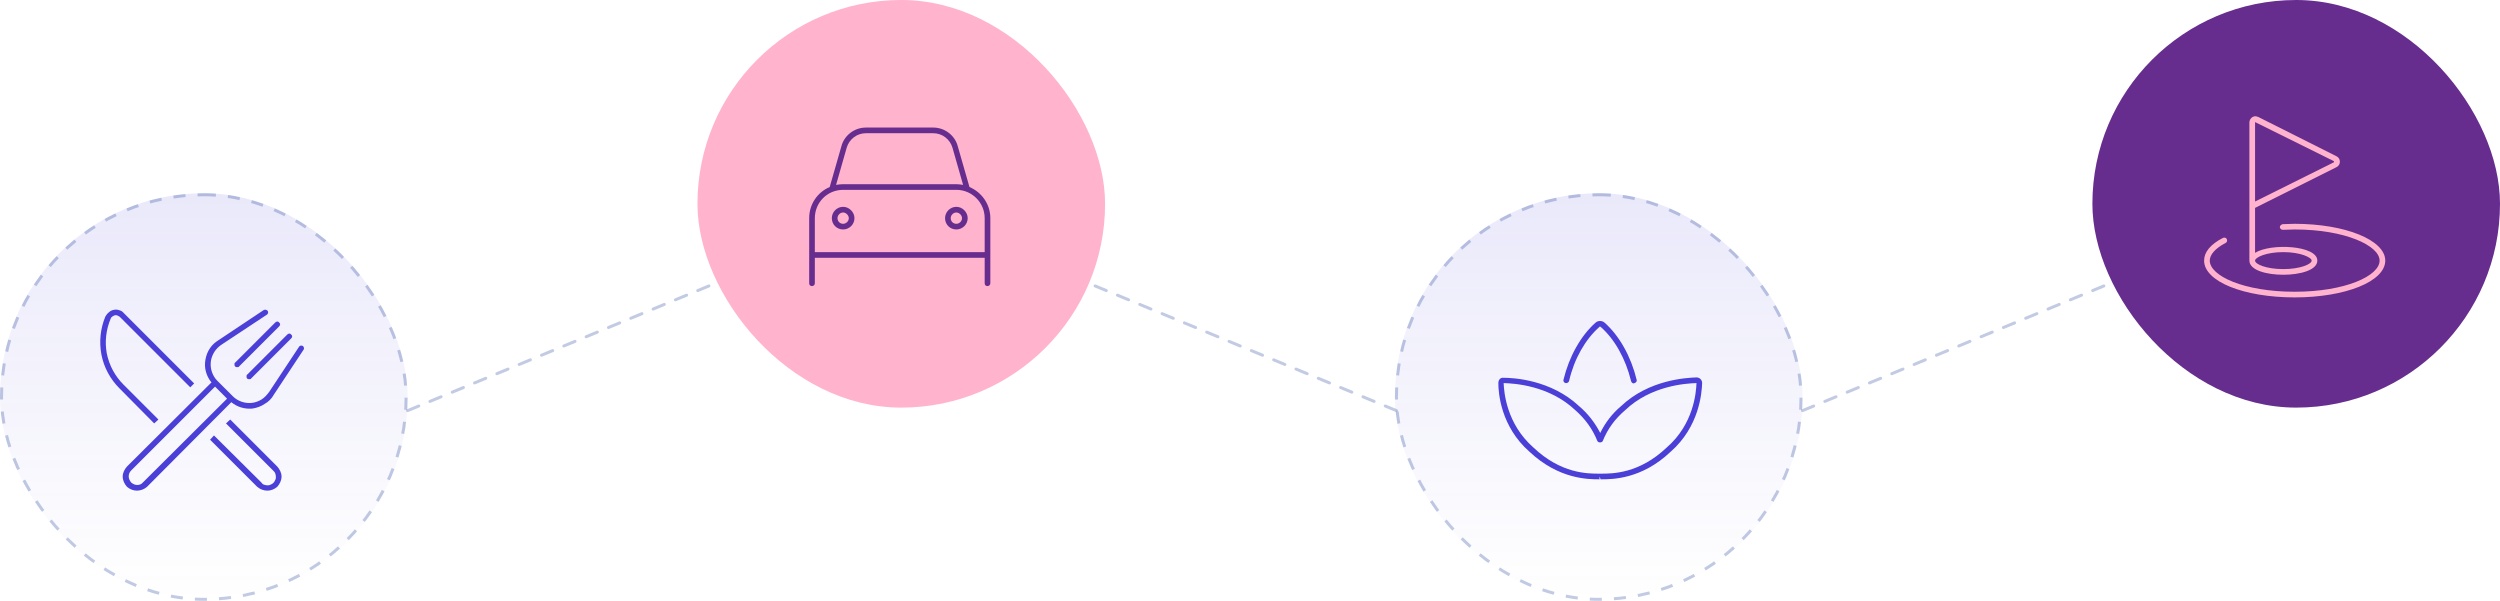 <svg width="828" height="199" viewBox="0 0 828 199" fill="none" xmlns="http://www.w3.org/2000/svg">
<rect y="64" width="135" height="135" rx="67.5" fill="url(#paint0_linear_1011_10470)"/>
<rect x="0.5" y="64.5" width="134" height="134" rx="67" stroke="#00298C" stroke-opacity="0.24" stroke-dasharray="4 4"/>
<path d="M91.844 154.531C92.664 155.469 93.25 156.641 93.25 157.812C93.25 159.102 92.664 160.273 91.844 161.211C90.906 162.031 89.734 162.5 88.562 162.5C87.273 162.5 86.101 162.031 85.164 161.211L69.578 145.625L70.867 144.219L86.57 159.805C86.805 160.156 87.039 160.391 87.391 160.508C87.742 160.625 88.094 160.742 88.562 160.742C88.914 160.742 89.266 160.742 89.617 160.508C89.969 160.391 90.32 160.156 90.555 159.922C90.789 159.688 91.023 159.336 91.141 158.984C91.375 158.633 91.375 158.281 91.375 157.93C91.375 157.461 91.258 157.109 91.141 156.758C91.023 156.406 90.789 156.172 90.437 155.82L74.851 140.234L76.258 138.945L91.844 154.531ZM51.062 140.234L39.578 128.633C36.531 125.586 34.422 121.719 33.601 117.5C32.781 113.164 33.25 108.828 34.891 104.844C35.242 104.258 35.594 103.789 36.062 103.438C36.531 102.969 37.117 102.734 37.703 102.617C38.289 102.5 38.875 102.5 39.461 102.734C40.047 102.852 40.633 103.203 40.984 103.672L64.305 126.992L63.016 128.281L39.695 104.961C39.578 104.844 39.344 104.727 39.109 104.609C38.875 104.492 38.641 104.375 38.406 104.375C38.055 104.375 37.703 104.492 37.351 104.727C37 104.961 36.766 105.195 36.648 105.547C35.125 109.18 34.656 113.164 35.359 117.031C36.18 121.016 38.055 124.531 40.867 127.344L52.469 138.945L51.062 140.234ZM100.633 115.156C100.75 115.508 100.633 115.742 100.515 115.859L90.672 130.742C89.969 132.031 88.914 133.086 87.625 133.789C86.453 134.609 85.047 135.078 83.641 135.312C81.062 135.547 78.601 134.844 76.609 133.203L48.719 161.211C47.781 162.031 46.609 162.5 45.32 162.5C44.148 162.5 42.976 162.031 42.039 161.211C41.219 160.273 40.633 159.102 40.633 157.812C40.633 156.641 41.219 155.469 42.039 154.531L70.047 126.641C69.109 125.586 68.523 124.297 68.172 123.008C67.82 121.719 67.82 120.312 68.055 119.023C68.289 117.734 68.758 116.445 69.578 115.273C70.281 114.219 71.336 113.281 72.508 112.578L87.273 102.734C87.391 102.617 87.508 102.617 87.625 102.617C87.742 102.5 87.859 102.5 87.976 102.617C88.211 102.617 88.211 102.617 88.328 102.734C88.445 102.734 88.562 102.852 88.68 102.969C88.797 103.203 88.797 103.438 88.797 103.672C88.68 103.906 88.562 104.141 88.328 104.258L73.445 114.102C72.508 114.688 71.57 115.625 70.984 116.562C70.398 117.5 69.93 118.672 69.812 119.844C69.695 121.016 69.812 122.07 70.164 123.125C70.516 124.18 71.101 125.234 71.922 126.055L77.195 131.328C78.016 132.148 79.07 132.734 80.125 133.086C81.18 133.438 82.351 133.555 83.406 133.438C84.578 133.32 85.75 132.852 86.687 132.266C87.625 131.68 88.445 130.742 89.148 129.805L98.992 114.922C99.109 114.688 99.344 114.57 99.578 114.453C99.812 114.453 100.047 114.453 100.281 114.57C100.515 114.805 100.633 114.922 100.633 115.156ZM75.203 132.031L71.219 128.047L43.445 155.82C42.859 156.406 42.625 157.109 42.625 157.812C42.625 158.516 42.976 159.219 43.445 159.805C44.031 160.273 44.617 160.625 45.437 160.625C46.141 160.625 46.844 160.391 47.312 159.805L75.203 132.031ZM77.664 121.016C77.664 121.016 77.664 120.781 77.664 120.664C77.664 120.547 77.664 120.43 77.664 120.312C77.781 120.195 77.781 120.195 77.898 120.078L91.141 106.836C91.375 106.602 91.609 106.484 91.844 106.484C92.078 106.484 92.312 106.602 92.43 106.836C92.664 106.953 92.781 107.188 92.781 107.422C92.781 107.656 92.664 107.891 92.43 108.125L79.187 121.367C79.07 121.602 78.836 121.602 78.601 121.602C78.25 121.602 78.016 121.602 77.898 121.367C77.781 121.25 77.781 121.133 77.664 121.016ZM81.648 124.648C81.648 124.414 81.648 124.18 81.883 124.062L95.125 110.82C95.359 110.586 95.594 110.469 95.828 110.469C96.062 110.469 96.297 110.586 96.414 110.82C96.648 110.938 96.766 111.172 96.766 111.406C96.766 111.641 96.648 111.875 96.414 112.109L83.172 125.352C83.055 125.586 82.82 125.586 82.586 125.586C82.234 125.586 82 125.586 81.883 125.352C81.648 125.234 81.648 124.883 81.648 124.648Z" fill="#4A3FD7"/>
<rect x="231" width="135" height="135" rx="67.5" fill="#FFB3CD"/>
<path d="M283 72.25C283 74.359 281.242 76 279.25 76C277.141 76 275.5 74.359 275.5 72.25C275.5 70.258 277.141 68.5 279.25 68.5C281.242 68.5 283 70.258 283 72.25ZM279.25 70.375C278.195 70.375 277.375 71.312 277.375 72.25C277.375 73.305 278.195 74.125 279.25 74.125C280.188 74.125 281.125 73.305 281.125 72.25C281.125 71.312 280.188 70.375 279.25 70.375ZM313 72.25C313 70.258 314.641 68.5 316.75 68.5C318.742 68.5 320.5 70.258 320.5 72.25C320.5 74.359 318.742 76 316.75 76C314.641 76 313 74.359 313 72.25ZM316.75 74.125C317.688 74.125 318.625 73.305 318.625 72.25C318.625 71.312 317.688 70.375 316.75 70.375C315.695 70.375 314.875 71.312 314.875 72.25C314.875 73.305 315.695 74.125 316.75 74.125ZM274.797 61.938L278.664 48.461C279.602 44.828 283 42.25 286.75 42.25H309.133C312.883 42.25 316.281 44.828 317.219 48.461L321.086 61.938C325.188 63.695 328 67.68 328 72.25V93.812C328 94.398 327.531 94.75 327.062 94.75C326.477 94.75 326.125 94.398 326.125 93.812V85.375H269.875V93.812C269.875 94.398 269.406 94.75 268.938 94.75C268.352 94.75 268 94.398 268 93.812V72.25C268 67.68 270.695 63.695 274.797 61.938ZM276.906 61.234C277.609 61.117 278.43 61 279.25 61H316.75C317.453 61 318.273 61.117 318.977 61.234L315.461 48.93C314.641 46.117 312.062 44.125 309.133 44.125H286.75C283.82 44.125 281.242 46.117 280.422 48.93L276.906 61.234ZM316.75 62.875H279.25C273.977 62.875 269.875 67.094 269.875 72.25V83.5H326.125V72.25C326.125 67.094 321.906 62.875 316.75 62.875Z" fill="#662D8F"/>
<rect x="462" y="64" width="135" height="135" rx="67.5" fill="url(#paint1_linear_1011_10470)"/>
<rect x="462.5" y="64.5" width="134" height="134" rx="67" stroke="#00298C" stroke-opacity="0.24" stroke-dasharray="4 4"/>
<path d="M518.516 126.875C518.984 126.992 519.57 126.641 519.688 126.172C521.328 118.906 525.078 112.344 529.766 108.242C529.766 108.125 530 108.125 530.117 108.242C534.805 112.344 538.438 118.906 540.195 126.172C540.312 126.641 540.664 126.992 541.133 126.992C541.133 126.992 541.25 126.875 541.367 126.875C541.836 126.758 542.188 126.289 542.07 125.82C540.195 118.086 536.328 111.172 531.406 106.836C530.586 106.133 529.297 106.133 528.477 106.836C523.555 111.172 519.688 118.086 517.812 125.82C517.695 126.289 518.047 126.758 518.516 126.875ZM561.875 125C558.359 125.117 546.055 125.82 536.914 134.492C533.984 136.953 531.641 140 530 143.398C528.242 140 525.898 136.953 522.969 134.492C513.711 125.82 501.406 125.117 497.891 125.117C496.953 125 496.25 125.82 496.25 126.875C496.25 130.156 497.07 141.289 506.562 149.609C516.289 158.75 526.016 158.75 529.766 158.75V157.812L530.117 158.75H530.234C533.984 158.75 543.711 158.75 553.32 149.609C562.812 141.289 563.633 130.156 563.75 126.875C563.75 125.82 562.93 125 561.875 125ZM552.031 148.203C542.891 156.875 534.102 156.875 530.234 156.875H529.648C525.781 156.875 516.992 156.875 507.852 148.203C498.945 140.352 498.125 129.922 498.008 126.875C501.406 126.992 513.008 127.578 521.797 135.898C524.961 138.711 527.422 141.992 529.062 146.094C529.414 146.68 530.469 146.68 530.82 146.094C532.461 141.992 534.922 138.711 538.203 135.898C546.758 127.695 558.359 126.992 561.875 126.875C561.758 130.039 560.938 140.469 552.031 148.203Z" fill="#4A3FD7"/>
<rect x="693" width="135" height="135" rx="67.5" fill="#662D8F"/>
<path d="M760 74.125C758.594 74.125 757.305 74.242 756.016 74.242C755.547 74.359 755.078 74.711 755.078 75.297C755.195 75.766 755.547 76.117 756.133 76.117C757.422 76.117 758.594 76 760 76C776.758 76 788.125 81.391 788.125 86.312C788.125 91.352 776.758 96.625 760 96.625C743.125 96.625 731.875 91.352 731.875 86.312C731.875 84.32 733.75 82.211 737.148 80.453C737.617 80.219 737.734 79.633 737.5 79.164C737.266 78.695 736.68 78.578 736.211 78.812C732.109 80.922 730 83.5 730 86.312C730 93.227 743.125 98.5 760 98.5C776.758 98.5 790 93.227 790 86.312C790 79.516 776.758 74.125 760 74.125ZM756.25 91C761.758 91 767.5 89.477 767.5 86.312C767.5 81.273 752.148 80.453 746.875 83.734V68.852L773.828 55.375C775.352 54.672 775.352 52.445 773.828 51.742L747.93 38.734C747.578 38.617 747.227 38.5 746.992 38.5V40.492L773.008 53.383V53.734L746.875 66.742V40.609C746.875 40.492 746.992 40.375 746.992 40.375V38.5C745.938 38.5 745 39.438 745 40.609V86.312C745 89.477 750.625 91 756.25 91ZM756.25 83.5C761.875 83.5 765.625 85.258 765.625 86.312C765.625 87.484 761.875 89.125 756.25 89.125C750.508 89.125 746.875 87.484 746.875 86.312C746.875 85.258 750.508 83.5 756.25 83.5Z" fill="#FFB3CD"/>
<path d="M135 136L236.5 94" stroke="#00298C" stroke-opacity="0.24" stroke-linecap="round" stroke-dasharray="4 4"/>
<path d="M597 136L698.5 94" stroke="#00298C" stroke-opacity="0.24" stroke-linecap="round" stroke-dasharray="4 4"/>
<path d="M462.5 136L361 94" stroke="#00298C" stroke-opacity="0.24" stroke-linecap="round" stroke-dasharray="4 4"/>
<defs>
<linearGradient id="paint0_linear_1011_10470" x1="67.5" y1="57.793" x2="67.5" y2="199" gradientUnits="userSpaceOnUse">
<stop stop-color="#4A3FD7" stop-opacity="0.12"/>
<stop offset="1" stop-color="#4A3FD7" stop-opacity="0"/>
</linearGradient>
<linearGradient id="paint1_linear_1011_10470" x1="529.5" y1="57.793" x2="529.5" y2="199" gradientUnits="userSpaceOnUse">
<stop stop-color="#4A3FD7" stop-opacity="0.12"/>
<stop offset="1" stop-color="#4A3FD7" stop-opacity="0"/>
</linearGradient>
</defs>
</svg>
